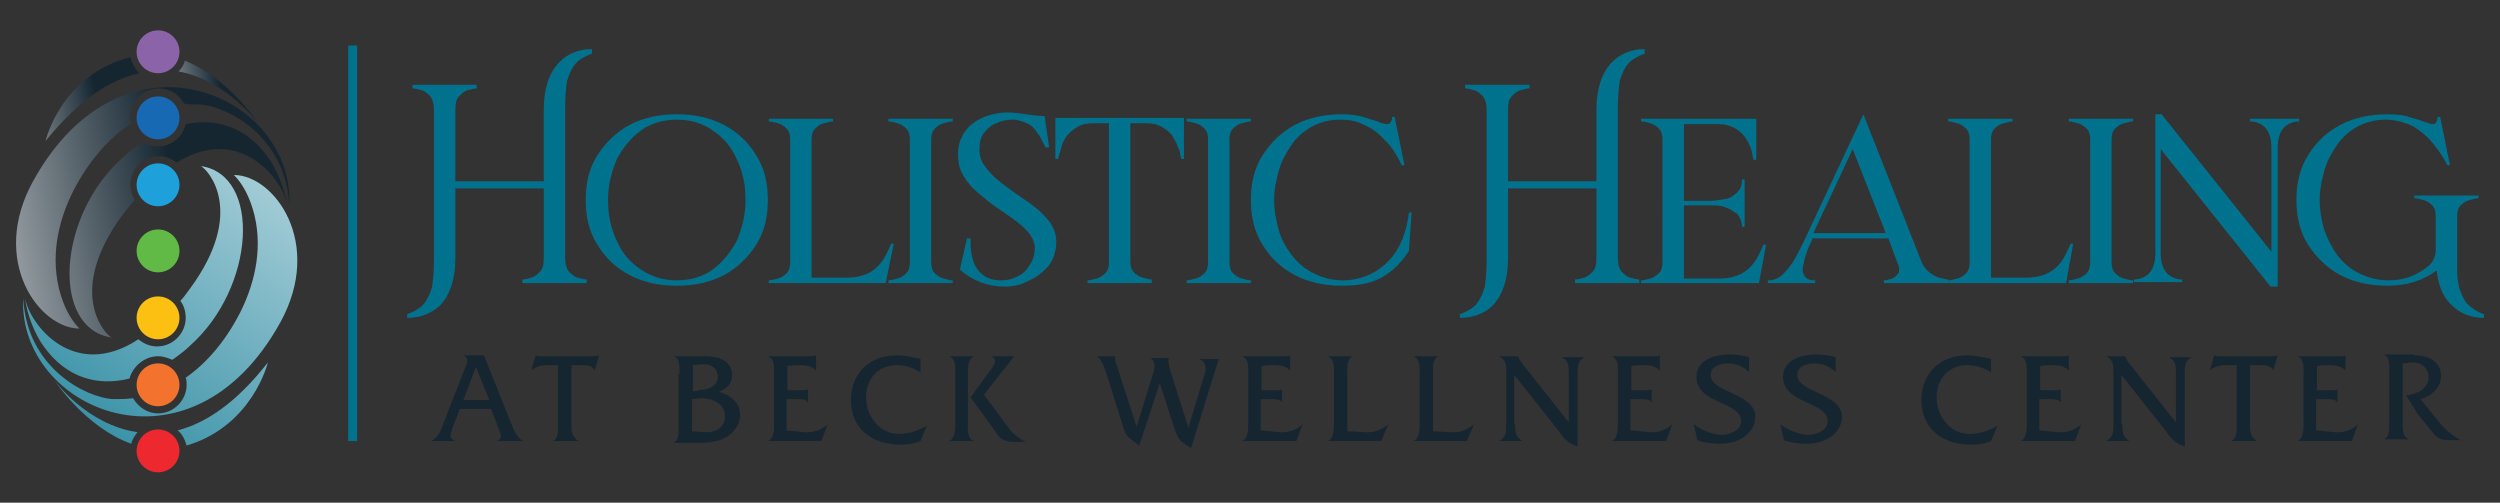 <?xml version="1.0" encoding="utf-8"?>
<!-- Generator: Adobe Illustrator 28.1.0, SVG Export Plug-In . SVG Version: 6.00 Build 0)  -->
<!DOCTYPE svg PUBLIC "-//W3C//DTD SVG 1.1//EN" "http://www.w3.org/Graphics/SVG/1.1/DTD/svg11.dtd">
<svg version="1.1" id="Layer_1" xmlns:x="http://ns.adobe.com/Extensibility/1.0/" xmlns:i="http://ns.adobe.com/AdobeIllustrator/10.0/" xmlns:graph="http://ns.adobe.com/Graphs/1.0/"
	 xmlns="http://www.w3.org/2000/svg" xmlns:xlink="http://www.w3.org/1999/xlink" x="0px" y="0px" viewBox="0 0 280 56.3"
	 style="enable-background:new 0 0 280 56.3;" xml:space="preserve">
<rect x="0" y="0" width="280" height="56.3" fill="#333333" stroke="none"/>
<style type="text/css">
	.st0{fill:#152631;}
	.st1{fill:#00728E;}
	.st2{fill:url(#SVGID_1_);}
	.st3{fill:url(#SVGID_00000098214298724949193230000010888600304059922048_);}
	.st4{fill:url(#SVGID_00000127762512941510954490000013111884363581863317_);}
	.st5{fill:url(#SVGID_00000128481234427302580710000009111037659911348663_);}
	.st6{fill:url(#SVGID_00000013188731297112940530000011725877283765996427_);}
	.st7{fill:url(#SVGID_00000025404209002313493180000002626800743506829243_);}
	.st8{fill-rule:evenodd;clip-rule:evenodd;fill:url(#SVGID_00000031913601177552296010000002467077900359739271_);}
	.st9{fill-rule:evenodd;clip-rule:evenodd;fill:url(#SVGID_00000004516092051193817520000001536300139550027959_);}
	.st10{fill:#ED282E;}
	.st11{fill:#F2722E;}
	.st12{fill:#FBC011;}
	.st13{fill:#62BA46;}
	.st14{fill:#1EA1DB;}
	.st15{fill:#1869B3;}
	.st16{fill:#8B63A9;}
	.st17{fill:#FFFFFF;}
	.st18{fill-rule:evenodd;clip-rule:evenodd;fill:#FFFFFF;}
</style>
<g>
	<g>
		<path class="st0" d="M51.5,45.8l-0.8,2.1c-0.3,0.8-0.4,1.2,0.3,1.5v0h-2.7v0c0.8-0.4,1.1-1.2,1.4-2.1l2.4-6.1
			c0.2-0.5,0.5-1.1-0.2-1.4v0h2.3l3,7.5c0.3,0.8,0.6,1.6,1.4,2.1v0h-3v0c0.7-0.3,0.6-0.5,0.2-1.5l-0.8-2.1H51.5z M53.3,41.1
			l-1.4,3.7h2.9L53.3,41.1z"/>
		<path class="st0" d="M64,47.5c0,0.8,0,1.4,0.8,1.9v0h-2.9v0c0.7-0.3,0.6-1.3,0.6-2v-6.5h-1.3c-0.6,0-1.3,0.2-1.7,0.6h0l0.5-1.7h0
			c0.2,0.1,0.4,0.1,0.6,0.1h5.8c0.2,0,0.5,0,0.7-0.1h0l-0.5,1.7h0c-0.2-0.5-0.8-0.6-1.3-0.6H64V47.5z"/>
		<path class="st0" d="M76.1,41.9c0-0.7,0.1-1.7-0.6-2v0h3.5c1.9,0,3,0.8,3,2.1c0,1-0.6,1.5-1.5,1.9c1.3,0.3,2.4,1.2,2.4,2.6
			c0,1.1-0.8,2.1-1.8,2.6c-1,0.5-2.2,0.5-3.3,0.5h-2.4v0c0.7-0.3,0.6-1.3,0.6-2V41.9z M78.1,43.7c0.9,0,2.3-0.3,2.3-1.5
			c0-1-0.9-1.5-1.8-1.4l-1,0.1v2.9H78.1z M78.8,48.4c1.2,0.1,2.4-0.4,2.4-1.8c0-1.4-1.4-2-2.7-2l-1,0.1v3.6L78.8,48.4z"/>
		<path class="st0" d="M88.1,48.2l1.9,0.2c1,0.1,2-0.2,2.7-0.9h0l-0.7,1.9H86v0c0.7-0.3,0.7-1.3,0.7-2v-5.5c0-0.7,0.1-1.7-0.7-2v0
			h4.7c0.2,0,0.5,0,0.7-0.1h0v1.7h0c-0.5-0.5-1.1-0.6-1.7-0.6c-0.5,0-1,0-1.5,0.1v2.7h1.7c0.2,0,0.5,0,0.6-0.1h0v1.5h0
			c-0.2-0.4-0.8-0.4-1.3-0.4h-1.1V48.2z"/>
		<path class="st0" d="M103.1,41.7c-0.8-0.5-1.7-0.8-2.7-0.8c-2,0-3.4,1.5-3.4,3.6c0,2.1,1.5,4.1,3.7,4.1c1.1,0,2.2-0.4,3.1-0.9h0
			l-0.7,1.7c-0.7,0.3-1.4,0.4-2.2,0.4c-3.4,0-5.6-1.9-5.6-5c0-3,2.1-5,5.1-5c0.9,0,1.8,0.2,2.7,0.4V41.7z"/>
		<path class="st0" d="M107,41.9c0-0.7,0.1-1.7-0.7-2v0h2.8v0c-0.7,0.3-0.7,1.3-0.7,2v5.5c0,0.7-0.1,1.7,0.7,2v0h-2.8v0
			c0.7-0.3,0.7-1.4,0.7-2V41.9z M110.6,41.9c0.5-0.7,1.4-1.6,0.4-2v0h2.6v0l-3.4,4.3l2.9,3.9c0.5,0.6,1,1,1.8,1.4v0h-1.4
			c-0.7,0-1.4-0.3-1.6-0.6l-3.2-4.4L110.6,41.9z"/>
		<path class="st0" d="M127.6,49.9c-1.3-1-1.5-0.9-1.9-2.4l-1.7-5.4c-0.3-0.8-0.5-1.8-1.2-2.2v0h2.1c-0.1,0.3,0.1,0.8,0.2,1.1
			l2.2,6.8l1.7-5.5c0.3-0.9,0.6-1.8-0.2-2.2v0h2.1c-0.1,0.4,0,0.8,0.2,1.5l2,6.3l1.6-5.3c0.3-0.8,0.7-2-0.4-2.4v0h2.2l-3.1,10
			c-1.3-0.9-1.4-0.8-1.9-2.3l-1.6-5L127.6,49.9z"/>
		<path class="st0" d="M141.3,48.2l1.9,0.2c1,0.1,2-0.2,2.7-0.9h0l-0.7,1.9h-6.1v0c0.7-0.3,0.7-1.3,0.7-2v-5.5c0-0.7,0.1-1.7-0.7-2
			v0h4.7c0.2,0,0.5,0,0.7-0.1h0v1.7h0c-0.5-0.5-1.1-0.6-1.7-0.6c-0.5,0-1,0-1.5,0.1v2.7h1.7c0.2,0,0.5,0,0.6-0.1h0v1.5h0
			c-0.2-0.4-0.8-0.4-1.3-0.4h-1.1V48.2z"/>
		<path class="st0" d="M152.9,48.4c1,0.1,1.9-0.3,2.6-0.9h0l-0.8,1.9h-6v0c0.7-0.3,0.7-1.3,0.7-2v-5.5c0-0.7,0.1-1.7-0.7-2v0h2.8v0
			c-0.7,0.3-0.6,1.4-0.6,2v6.4L152.9,48.4z"/>
		<path class="st0" d="M162.5,48.4c1,0.1,1.9-0.3,2.6-0.9h0l-0.8,1.9h-6v0c0.7-0.3,0.7-1.3,0.7-2v-5.5c0-0.7,0.1-1.7-0.7-2v0h2.8v0
			c-0.7,0.3-0.6,1.4-0.6,2v6.4L162.5,48.4z"/>
		<path class="st0" d="M169.7,47.5c0,0.8,0,1.4,0.8,1.9v0h-2.6v0c0.8-0.5,0.8-1,0.8-1.9v-5.8c0-0.8,0-1.4-0.8-1.8v0h2.1v0
			c0.1,0.2,0.1,0.2,0.2,0.4l0.2,0.3l5.3,6.7v-5.5c0-0.8,0-1.4-0.8-1.8v0h2.6v0c-0.8,0.4-0.8,1-0.8,1.8v8.2c-1-0.3-1.5-0.8-2.1-1.7
			l-5-6.3V47.5z"/>
		<path class="st0" d="M182.7,48.2l1.9,0.2c1,0.1,2-0.2,2.7-0.9h0l-0.7,1.9h-6.1v0c0.7-0.3,0.7-1.3,0.7-2v-5.5c0-0.7,0.1-1.7-0.7-2
			v0h4.7c0.2,0,0.5,0,0.7-0.1h0v1.7h0c-0.5-0.5-1.1-0.6-1.7-0.6c-0.5,0-1,0-1.5,0.1v2.7h1.7c0.2,0,0.5,0,0.6-0.1h0v1.5h0
			c-0.2-0.4-0.8-0.4-1.3-0.4h-1.1V48.2z"/>
		<path class="st0" d="M195.8,41.6c-0.6-0.6-1.5-0.9-2.3-0.9c-0.8,0-1.9,0.3-1.9,1.3c0,2,5,2,5,4.7c0,1.6-1.6,3-3.9,3
			c-0.9,0-1.8-0.1-2.6-0.4l-0.4-1.8c0.9,0.7,2.1,1.2,3.2,1.2c0.8,0,2.1-0.5,2.1-1.5c0-2.3-5-1.9-5-5c0-1.8,1.9-2.5,3.7-2.5
			c0.7,0,1.5,0.1,2.2,0.3V41.6z"/>
		<path class="st0" d="M205.5,41.6c-0.6-0.6-1.5-0.9-2.3-0.9c-0.8,0-1.9,0.3-1.9,1.3c0,2,5,2,5,4.7c0,1.6-1.6,3-3.9,3
			c-0.9,0-1.8-0.1-2.6-0.4l-0.4-1.8c0.9,0.7,2.1,1.2,3.2,1.2c0.8,0,2.1-0.5,2.1-1.5c0-2.3-5-1.9-5-5c0-1.8,1.9-2.5,3.7-2.5
			c0.7,0,1.5,0.1,2.2,0.3V41.6z"/>
		<path class="st0" d="M223,41.7c-0.8-0.5-1.7-0.8-2.7-0.8c-2,0-3.4,1.5-3.4,3.6c0,2.1,1.5,4.1,3.7,4.1c1.1,0,2.2-0.4,3.1-0.9h0
			l-0.7,1.7c-0.7,0.3-1.4,0.4-2.2,0.4c-3.4,0-5.6-1.9-5.6-5c0-3,2.1-5,5.1-5c0.9,0,1.8,0.2,2.7,0.4V41.7z"/>
		<path class="st0" d="M228.5,48.2l1.9,0.2c1,0.1,2-0.2,2.7-0.9h0l-0.7,1.9h-6.1v0c0.7-0.3,0.7-1.3,0.7-2v-5.5c0-0.7,0.1-1.7-0.7-2
			v0h4.7c0.2,0,0.5,0,0.7-0.1h0v1.7h0c-0.5-0.5-1.1-0.6-1.7-0.6c-0.5,0-1,0-1.5,0.1v2.7h1.7c0.2,0,0.5,0,0.6-0.1h0v1.5h0
			c-0.2-0.4-0.8-0.4-1.3-0.4h-1.1V48.2z"/>
		<path class="st0" d="M237.7,47.5c0,0.8,0,1.4,0.8,1.9v0h-2.6v0c0.8-0.5,0.8-1,0.8-1.9v-5.8c0-0.8,0-1.4-0.8-1.8v0h2.1v0
			c0.1,0.2,0.1,0.2,0.2,0.4l0.2,0.3l5.3,6.7v-5.5c0-0.8,0-1.4-0.8-1.8v0h2.6v0c-0.8,0.4-0.8,1-0.8,1.8v8.2c-1-0.3-1.5-0.8-2.1-1.7
			l-5-6.3V47.5z"/>
		<path class="st0" d="M252,47.5c0,0.8,0,1.4,0.8,1.9v0h-2.9v0c0.7-0.3,0.6-1.3,0.6-2v-6.5h-1.3c-0.6,0-1.3,0.2-1.7,0.6h0l0.5-1.7h0
			c0.2,0.1,0.4,0.1,0.6,0.1h5.8c0.2,0,0.5,0,0.7-0.1h0l-0.5,1.7h0c-0.2-0.5-0.8-0.6-1.3-0.6H252V47.5z"/>
		<path class="st0" d="M259.5,48.2l1.9,0.2c1,0.1,2-0.2,2.7-0.9h0l-0.7,1.9h-6.1v0c0.7-0.3,0.7-1.3,0.7-2v-5.5c0-0.7,0.1-1.7-0.7-2
			v0h4.7c0.2,0,0.5,0,0.7-0.1h0v1.7h0c-0.5-0.5-1.1-0.6-1.7-0.6c-0.5,0-1,0-1.5,0.1v2.7h1.7c0.2,0,0.5,0,0.6-0.1h0v1.5h0
			c-0.2-0.4-0.8-0.4-1.3-0.4h-1.1V48.2z"/>
		<path class="st0" d="M270.4,39.8c2,0,3,1,3,2.3c0,1.3-1.1,2.3-2.3,2.6l2.1,2.6c0.6,0.8,1.5,1.5,2.4,2h-1.3c-0.8,0-1.3-0.2-1.7-0.7
			l-1.8-2.2l-1.3-2.1c1.2-0.2,2.5-0.7,2.5-2.1c0-1-0.9-1.7-1.9-1.6c-0.3,0-0.7,0.1-1,0.1v6.5c0,0.7-0.1,1.7,0.7,2v0h-2.8v0
			c0.7-0.3,0.6-1.3,0.6-2v-5.5c0-0.7,0.1-1.7-0.6-2v0H270.4z"/>
	</g>
	<g id="Healing">
		<path class="st1" d="M276.3,34c-0.4-0.5-0.7-1.2-0.9-1.9c-0.1-0.5-0.2-1.1-0.2-1.8v-6.1c0-0.5,0.1-0.9,0.4-1.2
			c0.3-0.3,0.6-0.5,1-0.6c0.4-0.1,0.7-0.2,1-0.2v-0.3h-7.2v0.3c0.3,0,0.6,0.1,1,0.2c0.4,0.1,0.7,0.3,1,0.6c0.3,0.3,0.4,0.7,0.4,1.2
			v3.7c0,0.7-0.2,1.3-0.7,1.8c-0.7,0.6-1.4,1-2.2,1.3c-0.8,0.3-1.6,0.4-2.4,0.4c-1.2,0-2.3-0.3-3.3-0.8c-1-0.5-1.8-1.2-2.4-2
			c-0.6-0.8-1.1-1.8-1.5-2.9c-0.3-1.1-0.5-2.2-0.5-3.3c0-1.1,0.2-2.1,0.5-3.2c0.3-1.1,0.8-2,1.4-2.9c0.6-0.9,1.4-1.6,2.3-2.1
			c0.9-0.5,2-0.8,3.2-0.8c0.9,0,1.7,0.2,2.5,0.5s1.6,0.9,2.4,1.7c0.7,0.8,1.4,1.7,2,2.9h0.3l-1.1-5.4H273v0.1c0,0.1,0,0.3-0.1,0.4
			c-0.1,0.2-0.2,0.3-0.4,0.3c-0.1,0-0.3,0-0.5-0.1c-0.2-0.1-0.4-0.1-0.6-0.2c-0.4-0.2-1-0.3-1.6-0.5c-0.6-0.2-1.4-0.3-2.4-0.3
			c-2,0-3.8,0.4-5.3,1.2c-1.5,0.8-2.7,1.9-3.6,3.4c-0.9,1.4-1.3,3.1-1.3,5c0,1.9,0.4,3.6,1.3,5c0.9,1.4,2.1,2.6,3.6,3.4
			c1.5,0.8,3.3,1.2,5.3,1.2c2.2,0,4-0.6,5.5-1.7c0.2,1.7,0.7,2.9,1.6,3.8c1,1,2.2,1.5,3.7,1.5v-0.4C277.4,34.9,276.8,34.5,276.3,34z
			"/>
		<path class="st1" d="M255,32.1h-0.7L242,16.7v11.6c0,1.2,0.3,2,0.9,2.5c0.4,0.3,0.9,0.5,1.5,0.5v0.3H239v-0.3
			c0.6,0,1.1-0.2,1.5-0.5c0.6-0.5,0.9-1.3,0.9-2.5V12.8h0.7l12.3,15.4V16.6c0-1.2-0.3-2-0.9-2.5c-0.4-0.3-0.9-0.5-1.5-0.5v-0.3h5.5
			v0.3c-0.6,0-1.1,0.2-1.5,0.5c-0.6,0.5-0.9,1.3-0.9,2.5V32.1z"/>
		<path class="st1" d="M238.9,31.7h-7.2v-0.3c0.3,0,0.6-0.1,1-0.2c0.4-0.1,0.7-0.3,1-0.6c0.3-0.3,0.4-0.7,0.4-1.2V15.6
			c0-0.5-0.1-0.9-0.4-1.2c-0.3-0.3-0.6-0.5-1-0.6c-0.4-0.1-0.7-0.2-1-0.2v-0.3h7.2v0.3c-0.3,0-0.6,0.1-1,0.2c-0.4,0.1-0.7,0.3-1,0.6
			c-0.3,0.3-0.4,0.7-0.4,1.2v13.8c0,0.5,0.1,0.9,0.4,1.2c0.3,0.3,0.6,0.5,1,0.6c0.4,0.1,0.7,0.2,1,0.2V31.7z"/>
		<path class="st1" d="M231.4,31.7h-13.2v-0.3c0.3,0,0.6-0.1,1-0.2c0.4-0.1,0.7-0.3,1-0.6c0.3-0.3,0.4-0.7,0.4-1.2V15.6
			c0-0.5-0.1-0.9-0.4-1.2c-0.3-0.3-0.6-0.5-1-0.6c-0.4-0.1-0.7-0.2-1-0.2v-0.3h7.2v0.3c-0.3,0-0.6,0.1-1,0.2c-0.4,0.1-0.7,0.3-1,0.6
			c-0.3,0.3-0.4,0.7-0.4,1.2v15.5h3.9c2.1,0,3.5-0.8,4.4-2.5c0.2-0.4,0.4-0.8,0.6-1.3h0.3L231.4,31.7z"/>
		<path class="st1" d="M197,31.7h-13.2v-0.3c0.3,0,0.6-0.1,1-0.2c0.4-0.1,0.7-0.3,1-0.6c0.3-0.3,0.4-0.7,0.4-1.2V15.6
			c0-0.5-0.1-0.9-0.4-1.2s-0.6-0.5-1-0.6c-0.4-0.1-0.7-0.2-1-0.2v-0.3h12.9v4.6h-0.3l-0.1-0.4c-0.1-0.8-0.4-1.5-0.9-2.2
			c-0.7-0.9-1.7-1.4-3-1.4h-3.8v8.6h2.9c0.6,0,1.1-0.1,1.7-0.2s1-0.4,1.4-0.8c0.4-0.4,0.5-0.8,0.5-1.4h0.3v5.3h-0.3
			c0-0.6-0.2-1-0.5-1.4c-0.4-0.3-0.8-0.6-1.4-0.8c-0.5-0.2-1.1-0.2-1.7-0.2h-2.9v8.2h3.9c2.1,0,3.5-0.8,4.4-2.5
			c0.2-0.4,0.4-0.8,0.6-1.3h0.3L197,31.7z"/>
		<path class="st1" d="M218.1,31.7h-7.1v-0.3c0.3,0,0.6-0.1,0.9-0.2c0.3-0.1,0.5-0.3,0.7-0.6c0.1-0.1,0.1-0.3,0.1-0.5
			c0-0.2-0.1-0.5-0.2-0.7l-1-2.7h-8.5l-0.2,0.5c-0.5,1-0.7,1.8-0.8,2.4c-0.1,0.3-0.1,0.5-0.1,0.7c0,0.2,0.1,0.4,0.2,0.6
			c0.1,0.2,0.3,0.3,0.5,0.4c0.2,0.1,0.5,0.1,0.7,0.1l0,0.3h-5.3l0-0.3c0.2,0,0.5,0,0.7-0.1c0.3-0.1,0.6-0.2,0.9-0.5
			c0.3-0.3,0.7-0.7,1.1-1.3c0.4-0.6,0.8-1.4,1.3-2.4l6.7-14.3l6.5,16.5c0.2,0.5,0.5,0.9,0.9,1.2c0.4,0.3,0.7,0.5,1.1,0.6
			c0.4,0.1,0.7,0.2,1,0.2V31.7z M211.2,26.1l-3.7-9.4l-4.4,9.4H211.2z"/>
		<path class="st1" d="M163.5,35.6v-0.4c0.8-0.3,1.5-0.7,1.9-1.2c0.4-0.5,0.7-1.2,0.9-1.9c0.1-0.8,0.2-1.7,0.2-2.9V12.3
			c0-0.6-0.1-1.1-0.4-1.5c-0.3-0.3-0.6-0.6-1-0.7c-0.4-0.1-0.7-0.2-1-0.2V9.5h7.2v0.4c-0.3,0-0.6,0.1-1,0.2c-0.4,0.1-0.7,0.4-1,0.7
			c-0.3,0.3-0.4,0.8-0.4,1.5v8h9.9v-8c0-2.4,0.6-4.1,1.7-5.3c1-1,2.2-1.5,3.7-1.5V6c-0.8,0.3-1.5,0.7-1.9,1.2
			c-0.4,0.5-0.7,1.2-0.9,1.9c-0.1,0.8-0.2,1.7-0.2,2.9v16.9c0,0.6,0.1,1.1,0.4,1.5c0.3,0.3,0.6,0.6,1,0.7c0.4,0.1,0.7,0.2,1,0.2v0.4
			h-7.2v-0.4c0.3,0,0.6-0.1,1-0.2c0.4-0.1,0.7-0.4,1-0.7s0.4-0.8,0.4-1.5v-7.8h-9.9v7.8c0,2.4-0.6,4.1-1.7,5.3
			C166.3,35.1,165,35.6,163.5,35.6z"/>
	</g>
	<g id="Holistic">
		<path class="st1" d="M150.3,32c-2,0-3.8-0.4-5.3-1.2c-1.5-0.8-2.7-1.9-3.6-3.4c-0.9-1.4-1.3-3.1-1.3-5c0-1.9,0.4-3.6,1.3-5
			c0.9-1.4,2.1-2.6,3.6-3.4s3.3-1.2,5.3-1.2c0.9,0,1.7,0.1,2.4,0.3c0.6,0.2,1.2,0.4,1.6,0.5c0.2,0.1,0.4,0.2,0.6,0.2
			c0.2,0.1,0.3,0.1,0.5,0.1c0.2,0,0.3-0.1,0.4-0.3c0.1-0.1,0.1-0.3,0.1-0.4v-0.1h0.3l1.1,5.4h-0.3c-0.6-1.2-1.2-2.2-2-2.9
			c-0.7-0.8-1.5-1.3-2.4-1.7c-0.8-0.4-1.7-0.5-2.5-0.5c-1.2,0-2.3,0.3-3.2,0.8c-0.9,0.5-1.7,1.2-2.3,2.1c-0.6,0.9-1.1,1.8-1.4,2.9
			c-0.3,1.1-0.5,2.1-0.5,3.2c0,1.1,0.2,2.2,0.5,3.3c0.3,1.1,0.8,2,1.5,2.9c0.6,0.8,1.4,1.5,2.4,2c1,0.5,2.1,0.8,3.3,0.8
			c1.2,0,2.3-0.3,3.3-0.8c1.1-0.6,2-1.4,2.7-2.5c0.7-1.1,1.2-2.6,1.4-4.3h0.3l-0.3,4.3c-0.5,0.8-1.1,1.5-1.8,2.1
			c-0.7,0.6-1.5,1.1-2.5,1.4S151.5,32,150.3,32z"/>
		<path class="st1" d="M140.1,31.7h-7.2v-0.3c0.3,0,0.6-0.1,1-0.2c0.4-0.1,0.7-0.3,1-0.6c0.3-0.3,0.4-0.7,0.4-1.2V15.6
			c0-0.5-0.1-0.9-0.4-1.2c-0.3-0.3-0.6-0.5-1-0.6c-0.4-0.1-0.7-0.2-1-0.2v-0.3h7.2v0.3c-0.3,0-0.6,0.1-1,0.2c-0.4,0.1-0.7,0.3-1,0.6
			c-0.3,0.3-0.4,0.7-0.4,1.2v13.8c0,0.5,0.1,0.9,0.4,1.2c0.3,0.3,0.6,0.5,1,0.6c0.4,0.1,0.7,0.2,1,0.2V31.7z"/>
		<path class="st1" d="M129,31.7h-7.2v-0.3c0.3,0,0.6-0.1,1-0.2c0.4-0.1,0.7-0.3,1-0.6c0.3-0.3,0.4-0.7,0.4-1.2V13.8h-1.7
			c-0.7,0-1.3,0.1-1.8,0.4c-0.5,0.3-0.9,0.6-1.2,1c-0.3,0.4-0.5,0.8-0.6,1.2c-0.1,0.4-0.2,0.7-0.3,1l-0.1,0.4h-0.3v-4.6h14.4v4.6
			h-0.3l-0.1-0.4c0-0.3-0.1-0.6-0.3-1c-0.1-0.4-0.4-0.8-0.6-1.2c-0.3-0.4-0.7-0.7-1.2-1c-0.5-0.3-1.1-0.4-1.8-0.4h-1.7v15.5
			c0,0.5,0.1,0.9,0.4,1.2c0.3,0.3,0.6,0.5,1,0.6c0.4,0.1,0.7,0.2,1,0.2V31.7z"/>
		<path class="st1" d="M112.5,32.1c-1.8,0-3.5-0.6-5-1.9l0.8-3.5h0.4v0.4c0,0.8,0.1,1.5,0.3,2.1c0.2,0.7,0.6,1.2,1.1,1.6
			c0.5,0.4,1.2,0.6,2,0.6c0.6,0,1.2-0.1,1.8-0.4c0.6-0.3,1.1-0.7,1.4-1.3c0.4-0.5,0.6-1.2,0.6-1.9c0-0.5-0.2-1-0.5-1.5
			c-0.3-0.4-0.8-0.9-1.3-1.3c-0.5-0.4-1.1-0.8-1.8-1.3c-0.6-0.4-1.2-0.8-1.8-1.3s-1.1-0.9-1.6-1.4c-0.5-0.5-0.9-1.1-1.2-1.7
			c-0.3-0.6-0.4-1.3-0.4-2.1c0-0.8,0.2-1.5,0.6-2.2c0.4-0.7,1.1-1.3,1.9-1.7c0.8-0.4,1.9-0.7,3.1-0.7c0.7,0,1.4,0.1,2,0.2
			c0.7,0.1,1.4,0.2,2.1,0.2l0.5,3.5h-0.4c-0.3-0.6-0.6-1.2-0.9-1.6c-0.3-0.5-0.7-0.9-1.2-1.1s-1-0.4-1.6-0.4c-0.6,0-1.2,0.1-1.8,0.4
			c-0.6,0.2-1,0.6-1.4,1.1c-0.4,0.5-0.5,1.1-0.5,1.9c0,0.7,0.2,1.3,0.6,1.8c0.4,0.6,0.9,1.1,1.5,1.6c0.6,0.5,1.3,1,2,1.5
			c0.7,0.5,1.5,1,2.1,1.5c0.7,0.5,1.2,1.1,1.7,1.7c0.4,0.6,0.7,1.3,0.7,2.1c0,1.1-0.3,2-0.8,2.7c-0.6,0.7-1.3,1.3-2.2,1.7
			C114.4,31.9,113.5,32.1,112.5,32.1z"/>
		<path class="st1" d="M106.7,31.7h-7.2v-0.3c0.3,0,0.6-0.1,1-0.2c0.4-0.1,0.7-0.3,1-0.6c0.3-0.3,0.4-0.7,0.4-1.2V15.6
			c0-0.5-0.1-0.9-0.4-1.2s-0.6-0.5-1-0.6c-0.4-0.1-0.7-0.2-1-0.2v-0.3h7.2v0.3c-0.3,0-0.6,0.1-1,0.2c-0.4,0.1-0.7,0.3-1,0.6
			c-0.3,0.3-0.4,0.7-0.4,1.2v13.8c0,0.5,0.1,0.9,0.4,1.2c0.3,0.3,0.6,0.5,1,0.6c0.4,0.1,0.7,0.2,1,0.2V31.7z"/>
		<path class="st1" d="M99.2,31.7H86.1v-0.3c0.3,0,0.6-0.1,1-0.2c0.4-0.1,0.7-0.3,1-0.6c0.3-0.3,0.4-0.7,0.4-1.2V15.6
			c0-0.5-0.1-0.9-0.4-1.2c-0.3-0.3-0.6-0.5-1-0.6c-0.4-0.1-0.7-0.2-1-0.2v-0.3h7.2v0.3c-0.3,0-0.6,0.1-1,0.2c-0.4,0.1-0.7,0.3-1,0.6
			c-0.3,0.3-0.4,0.7-0.4,1.2v15.5h3.9c2.1,0,3.5-0.8,4.4-2.5c0.2-0.4,0.4-0.8,0.6-1.3h0.3L99.2,31.7z"/>
		<path class="st1" d="M75.8,32c-2,0-3.8-0.4-5.3-1.2c-1.5-0.8-2.7-1.9-3.6-3.4c-0.9-1.4-1.3-3.1-1.3-5c0-1.9,0.4-3.6,1.3-5
			c0.9-1.4,2.1-2.6,3.6-3.4c1.5-0.8,3.3-1.2,5.3-1.2c2,0,3.8,0.4,5.3,1.2c1.5,0.8,2.7,1.9,3.6,3.4c0.9,1.4,1.3,3.1,1.3,5
			c0,1.9-0.4,3.6-1.3,5c-0.9,1.4-2.1,2.6-3.6,3.4C79.6,31.6,77.8,32,75.8,32z M75.8,31.4c1.5,0,2.9-0.4,4-1.2c1.1-0.8,2-1.9,2.7-3.2
			c0.6-1.4,1-2.9,1-4.6c0-1.7-0.3-3.2-1-4.6c-0.6-1.4-1.5-2.4-2.7-3.2c-1.1-0.8-2.5-1.2-4-1.2c-1.5,0-2.9,0.4-4,1.2
			c-1.1,0.8-2,1.9-2.7,3.2c-0.6,1.4-1,2.9-1,4.6c0,1.7,0.3,3.2,1,4.6c0.6,1.4,1.5,2.4,2.7,3.2C73,31,74.3,31.4,75.8,31.4z"/>
		<path class="st1" d="M45.6,35.6v-0.4c0.8-0.3,1.5-0.7,1.9-1.2c0.4-0.5,0.7-1.2,0.9-1.9c0.1-0.8,0.2-1.7,0.2-2.9V12.3
			c0-0.6-0.1-1.1-0.4-1.5c-0.3-0.3-0.6-0.6-1-0.7c-0.4-0.1-0.7-0.2-1-0.2V9.5h7.2v0.4c-0.3,0-0.6,0.1-1,0.2c-0.4,0.1-0.7,0.4-1,0.7
			c-0.3,0.3-0.4,0.8-0.4,1.5v8h9.9v-8c0-2.4,0.6-4.1,1.7-5.3c1-1,2.2-1.5,3.7-1.5V6c-0.8,0.3-1.5,0.7-1.9,1.2
			c-0.4,0.5-0.7,1.2-0.9,1.9c-0.1,0.8-0.2,1.7-0.2,2.9v16.9c0,0.6,0.1,1.1,0.4,1.5c0.3,0.3,0.6,0.6,1,0.7c0.4,0.1,0.7,0.2,1,0.2v0.4
			h-7.2v-0.4c0.3,0,0.6-0.1,1-0.2c0.4-0.1,0.7-0.4,1-0.7c0.3-0.3,0.4-0.8,0.4-1.5v-7.8H51v7.8c0,2.4-0.6,4.1-1.7,5.3
			C48.3,35.1,47.1,35.6,45.6,35.6z"/>
	</g>
	<rect id="stroke_1_" x="39" y="5.1" class="st1" width="1" height="44.3"/>
	<g id="symbol_1_">
		<g id="wave_symbol_2_">
			<g id="bottom_wave_2_">
				<linearGradient id="SVGID_1_" gradientUnits="userSpaceOnUse" x1="45.683" y1="-4.381" x2="-0.969" y2="62.46">
					<stop  offset="0" style="stop-color:#FFFFFF"/>
					<stop  offset="1" style="stop-color:#00728E"/>
				</linearGradient>
				<path class="st2" d="M6.1,42.6c0,0,3.5,5.3,8.6,7.1c0.1-0.5,0.4-0.9,0.7-1.3C9.7,47.6,6.1,42.6,6.1,42.6z"/>
				
					<linearGradient id="SVGID_00000044140438214769619530000000269896337658489234_" gradientUnits="userSpaceOnUse" x1="54.918" y1="2.064" x2="8.266" y2="68.905">
					<stop  offset="0" style="stop-color:#FFFFFF"/>
					<stop  offset="1" style="stop-color:#00728E"/>
				</linearGradient>
				<path style="fill:url(#SVGID_00000044140438214769619530000000269896337658489234_);" d="M30,40.6c-3.6,4.6-7,6.8-10.1,7.6
					c0.5,0.4,0.8,1,1,1.7C28.3,47.7,30,40.6,30,40.6z"/>
				
					<linearGradient id="SVGID_00000116924376599655682300000011632853269049330323_" gradientUnits="userSpaceOnUse" x1="44.839" y1="-4.971" x2="-1.814" y2="61.871">
					<stop  offset="0" style="stop-color:#FFFFFF"/>
					<stop  offset="1" style="stop-color:#00728E"/>
				</linearGradient>
				<path style="fill:url(#SVGID_00000116924376599655682300000011632853269049330323_);" d="M26.2,19.6c1,1,1.8,2.5,2.3,4.5
					c1,4.2-0.2,8.1-1.6,10.9c-1.7,3.3-3.8,5.7-6.1,7.3c0.1,0.3,0.1,0.5,0.1,0.8c0,1.7-1.4,3.2-3.2,3.2c-1.2,0-2.2-0.7-2.8-1.7
					c-0.8,0.1-1.5,0.1-2.3,0.1c-3-0.2-9.6-3.5-10-11.3C2,45.8,21.3,54.4,31.4,36.1C36.3,27.2,30.7,19.6,26.2,19.6z"/>
				
					<linearGradient id="SVGID_00000047030146557218649070000005760560714384920209_" gradientUnits="userSpaceOnUse" x1="42.256" y1="-6.774" x2="-4.397" y2="60.068">
					<stop  offset="0" style="stop-color:#FFFFFF"/>
					<stop  offset="1" style="stop-color:#00728E"/>
				</linearGradient>
				<path style="fill:url(#SVGID_00000047030146557218649070000005760560714384920209_);" d="M17.7,39.9c0.6,0,1.1,0.2,1.6,0.4
					c0.7-0.5,1.4-1,2-1.6c7.3-6.5,8-19.1,1.2-20.1c0.8,0.4,5.1,5.1-1.2,13.7c-0.4,0.5-0.7,1-1.1,1.4c0.4,0.5,0.6,1.2,0.6,1.9
					c0,1.7-1.4,3.2-3.2,3.2c-0.8,0-1.5-0.3-2.1-0.8c-7.3,4.8-12.3-1.8-12.7-4.7c0.2,2,1.2,4.3,2.1,5.5c2.5,3.5,6,4.5,9.6,3.6
					C14.9,41,16.2,39.9,17.7,39.9z"/>
			</g>
			<g id="top_wave_2_">
				
					<linearGradient id="SVGID_00000031904698151257520640000006181116975743072430_" gradientUnits="userSpaceOnUse" x1="-15.189" y1="28.601" x2="19.8" y2="22.054">
					<stop  offset="0" style="stop-color:#FFFFFF"/>
					<stop  offset="1" style="stop-color:#152631"/>
				</linearGradient>
				<path style="fill:url(#SVGID_00000031904698151257520640000006181116975743072430_);" d="M22.4,11.7c3,0.2,9.6,3.5,10,11.3
					C33,10.6,13.8,2,3.7,20.3c-4.9,8.9,0.7,16.5,5.2,16.5c-1-1-1.8-2.5-2.3-4.5c-1-4.2,0.2-8.1,1.6-10.9c1.8-3.5,4.1-6,6.5-7.6
					c-0.1-0.2-0.1-0.5-0.1-0.7c0-1.7,1.4-3.2,3.2-3.2c1.2,0,2.3,0.7,2.8,1.7C21.2,11.7,21.8,11.7,22.4,11.7z"/>
				
					<linearGradient id="SVGID_00000066487895202274384570000007646499469198697355_" gradientUnits="userSpaceOnUse" x1="-14.615" y1="31.671" x2="20.374" y2="25.123">
					<stop  offset="0" style="stop-color:#FFFFFF"/>
					<stop  offset="1" style="stop-color:#152631"/>
				</linearGradient>
				<path style="fill:url(#SVGID_00000066487895202274384570000007646499469198697355_);" d="M30,17.6c-2.4-3.4-5.8-4.4-9.2-3.7
					c-0.3,1.4-1.6,2.5-3.1,2.5c-0.6,0-1.2-0.2-1.7-0.5c-0.8,0.5-1.6,1.1-2.3,1.8c-7.3,6.5-8,19.1-1.2,20.1
					c-0.8-0.4-5.1-5.1,1.2-13.7c0.5-0.6,0.9-1.2,1.4-1.7c-0.3-0.5-0.5-1.1-0.5-1.7c0-1.7,1.4-3.2,3.2-3.2c0.8,0,1.4,0.3,2,0.7
					c7.1-4.4,12,2,12.4,4.9C31.9,21.1,30.9,18.8,30,17.6z"/>
				
					<linearGradient id="SVGID_00000182494578222763462240000014337529376614464926_" gradientUnits="userSpaceOnUse" x1="13.469" y1="12.418" x2="24.813" y2="10.295">
					<stop  offset="0" style="stop-color:#FFFFFF"/>
					<stop  offset="1" style="stop-color:#152631"/>
				</linearGradient>
				<path style="fill-rule:evenodd;clip-rule:evenodd;fill:url(#SVGID_00000182494578222763462240000014337529376614464926_);" d="
					M20.7,6.8C20.6,7.3,20.3,7.7,20,8c5.4,1,8.9,5.8,8.9,5.8S25.6,8.7,20.7,6.8z"/>
				
					<linearGradient id="SVGID_00000004523479967482308870000009057898085952879527_" gradientUnits="userSpaceOnUse" x1="-6.377" y1="14.11" x2="10.835" y2="10.889">
					<stop  offset="0" style="stop-color:#FFFFFF"/>
					<stop  offset="1" style="stop-color:#152631"/>
				</linearGradient>
				<path style="fill-rule:evenodd;clip-rule:evenodd;fill:url(#SVGID_00000004523479967482308870000009057898085952879527_);" d="
					M14.6,6.4c-7.8,2-9.5,9.4-9.5,9.4c3.8-4.7,7.3-6.9,10.5-7.6C15.1,7.7,14.8,7.1,14.6,6.4z"/>
			</g>
		</g>
		<g id="chakras_1_">
			<circle class="st10" cx="17.7" cy="50.5" r="2.4"/>
			<circle class="st11" cx="17.7" cy="43.1" r="2.4"/>
			<circle class="st12" cx="17.7" cy="35.6" r="2.4"/>
			<circle class="st13" cx="17.7" cy="28.1" r="2.4"/>
			<circle class="st14" cx="17.7" cy="20.7" r="2.4"/>
			<circle class="st15" cx="17.7" cy="13.2" r="2.4"/>
			<circle class="st16" cx="17.7" cy="5.8" r="2.4"/>
		</g>
	</g>
</g>
</svg>
